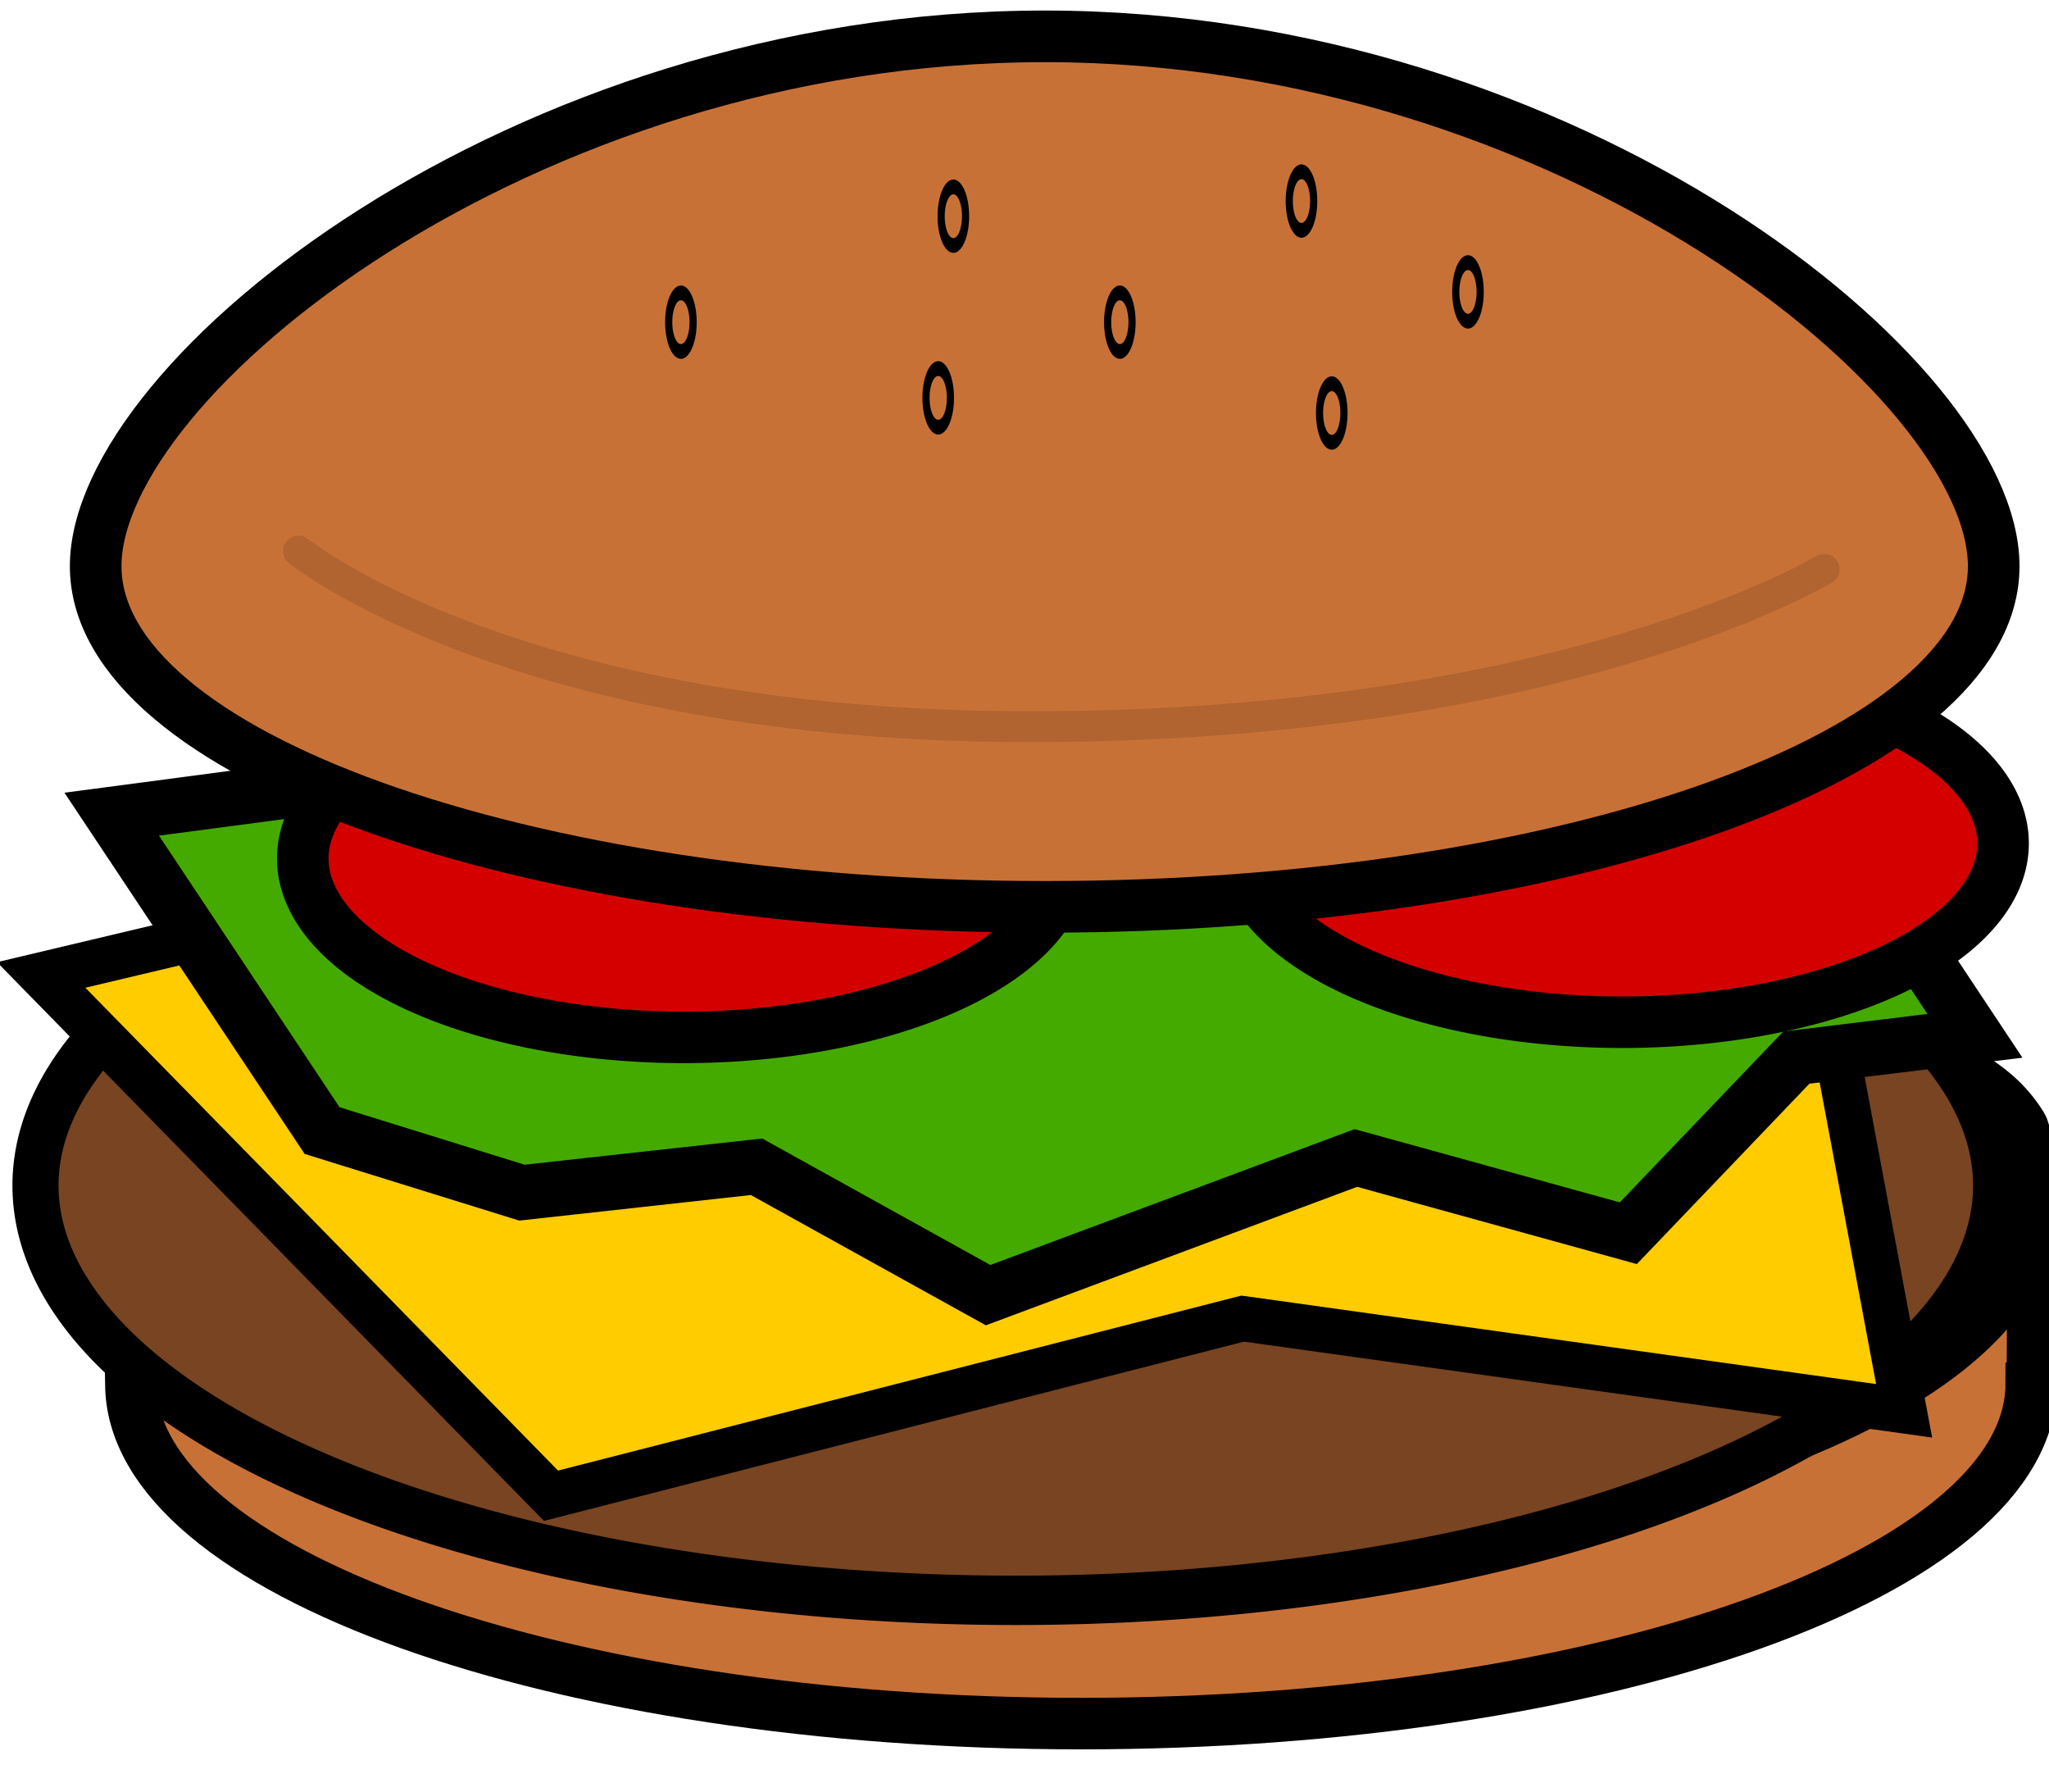 <svg version="1.1" viewBox="0 0 199 174" xmlns="http://www.w3.org/2000/svg"><g transform="translate(-252 -420)"><g transform="matrix(1.47 0 0 1.47 -773 -751)"><g transform="matrix(1.43 0 0 1.43 -364 -542)" fill="#c87137" stroke="#000" stroke-width="2.38"><path d="m836 1e3c0 8.68-19.7 15.7-43.9 15.7s-43.9-7.04-43.9-15.7c0-1.43-0.532-11.1 0.467-12.4 5.07-6.68 23.2-3.33 43.5-3.33 21 0 39.1-3.24 43.4 3.82 0.663 1.09 0.48 10.7 0.48 11.9z"/><path transform="translate(-195 189)" d="m1031 803a43.9 15.7 0 0 1-43.9 15.7 43.9 15.7 0 0 1-43.9-15.7 43.9 15.7 0 0 1 43.9-15.7 43.9 15.7 0 0 1 43.9 15.7z"/></g><g stroke="#000" stroke-linecap="round"><path transform="matrix(1.28 0 0 1.37 -255 -417)" d="m847 943a50.6 20 0 0 1-50.6 20 50.6 20 0 0 1-50.6-20 50.6 20 0 0 1 50.6-20 50.6 20 0 0 1 50.6 20z" fill="#784421" stroke-width="2.38"/><path d="m700 861 59-14 56.8 3.89 7.28 38.9-43.7-6.09-45.7 11.7z" fill="#fc0" stroke-width="2.99"/><path d="m753 831-18.2 9.77-20.4 2.51 3.56 5.34-13.3 1.76 13.9 20.9 13.2 4.1 15.5-1.71 15.3 8.48 24.3-9.06 18 4.97 11.1-11.6 11.8-1.44-4.27-6.43 3.99-4.14-9.43-4.08-12.1-18.3-23.7 2.92z" fill="#4a0" stroke-width="3.63"/><path transform="matrix(1.43 0 0 1.43 -363 -459)" d="m834 917a17.6 8.26 0 0 1-17.6 8.26 17.6 8.26 0 0 1-17.6-8.26 17.6 8.26 0 0 1 17.6-8.26 17.6 8.26 0 0 1 17.6 8.26z" fill="#d40000" stroke-width="2.38"/><path transform="matrix(1.43 0 0 1.43 -425 -458)" d="m834 917a17.6 8.26 0 0 1-17.6 8.26 17.6 8.26 0 0 1-17.6-8.26 17.6 8.26 0 0 1 17.6-8.26 17.6 8.26 0 0 1 17.6 8.26z" fill="#d40000" stroke-width="2.38"/></g><path d="m829 834c0 12.4-28.1 22.5-62.7 22.5s-62.7-10.1-62.7-22.5c0-12.4 28.1-35 62.7-35s62.7 22.6 62.7 35z" fill="#c87137" stroke="#000" stroke-width="3.41"/><g fill="none" stroke-linecap="round"><g stroke="#000" stroke-width=".939"><path transform="matrix(.504 0 0 1.04 408 -117)" d="m768 897a1.6 1.86 0 0 1-1.6 1.86 1.6 1.86 0 0 1-1.6-1.86 1.6 1.86 0 0 1 1.6-1.86 1.6 1.86 0 0 1 1.6 1.86z"/><path transform="matrix(.504 0 0 1.04 356 -115)" d="m768 897a1.6 1.86 0 0 1-1.6 1.86 1.6 1.86 0 0 1-1.6-1.86 1.6 1.86 0 0 1 1.6-1.86 1.6 1.86 0 0 1 1.6 1.86z"/><path transform="matrix(.504 0 0 1.04 374 -122)" d="m768 897a1.6 1.86 0 0 1-1.6 1.86 1.6 1.86 0 0 1-1.6-1.86 1.6 1.86 0 0 1 1.6-1.86 1.6 1.86 0 0 1 1.6 1.86z"/><path transform="matrix(.504 0 0 1.04 373 -110)" d="m768 897a1.6 1.86 0 0 1-1.6 1.86 1.6 1.86 0 0 1-1.6-1.86 1.6 1.86 0 0 1 1.6-1.86 1.6 1.86 0 0 1 1.6 1.86z"/><path transform="matrix(.504 0 0 1.04 385 -115)" d="m768 897a1.6 1.86 0 0 1-1.6 1.86 1.6 1.86 0 0 1-1.6-1.86 1.6 1.86 0 0 1 1.6-1.86 1.6 1.86 0 0 1 1.6 1.86z"/><path transform="matrix(.504 0 0 1.04 397 -123)" d="m768 897a1.6 1.86 0 0 1-1.6 1.86 1.6 1.86 0 0 1-1.6-1.86 1.6 1.86 0 0 1 1.6-1.86 1.6 1.86 0 0 1 1.6 1.86z"/><path transform="matrix(.504 0 0 1.04 399 -109)" d="m768 897a1.6 1.86 0 0 1-1.6 1.86 1.6 1.86 0 0 1-1.6-1.86 1.6 1.86 0 0 1 1.6-1.86 1.6 1.86 0 0 1 1.6 1.86z"/></g><path d="m717 833s14.3 11.6 48.3 11.6c35.3 9e-3 52.5-10.4 52.5-10.4" stroke="#b16430" stroke-width="2.04"/></g></g></g></svg>

